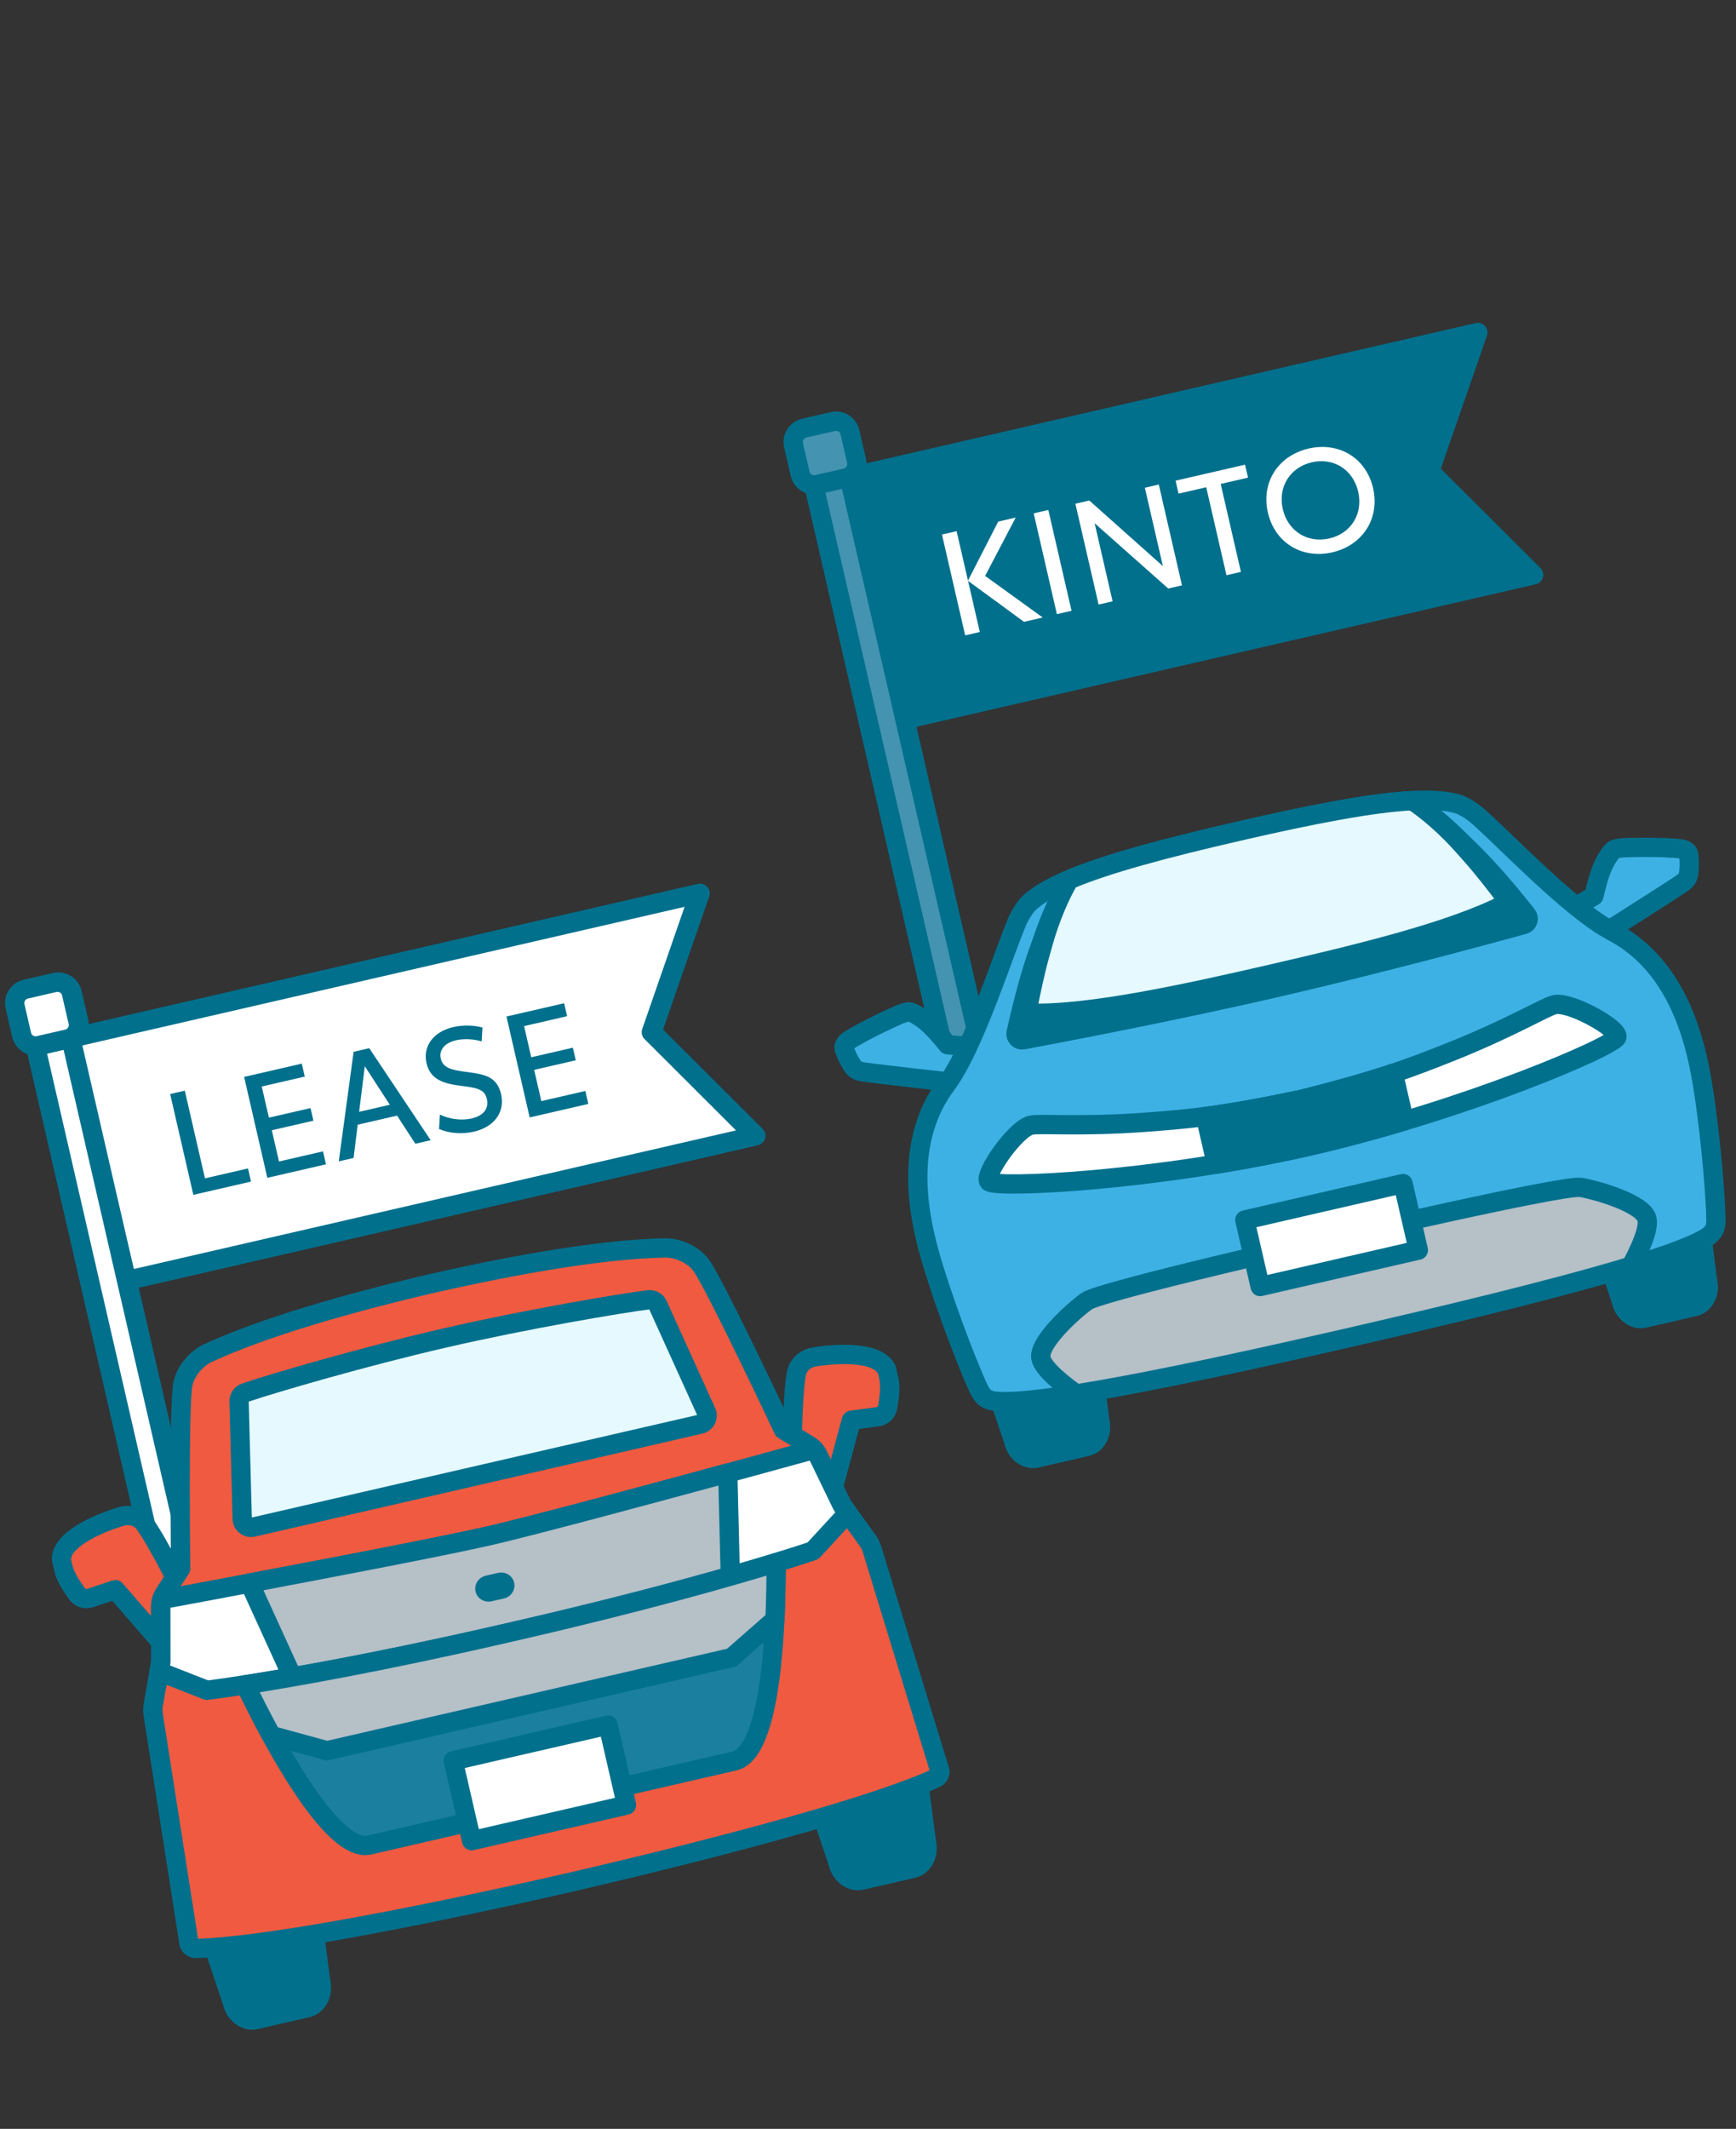 <svg width="270" height="331" viewBox="0 0 270 331" fill="none" xmlns="http://www.w3.org/2000/svg">
<rect x="0" y="0" width="270" height="331" fill="#333333" stroke="none"/>
<mask id="mask0_2013_27861" style="mask-type:alpha" maskUnits="userSpaceOnUse" x="0" y="0" width="270" height="331">
<rect width="270" height="331" fill="#D9D9D9"/>
</mask>
<g mask="url(#mask0_2013_27861)">
<path d="M10.889 161.452L108.888 138.9L101.4 160.471L117.56 176.585L19.782 199.085L10.889 161.452Z" fill="white" stroke="#00708D" stroke-width="3" stroke-linecap="round" stroke-linejoin="round"/>
<path d="M11.109 161.401L5.617 162.665L30.458 270.613L35.95 269.349L11.109 161.401Z" fill="white" stroke="#00708D" stroke-width="3" stroke-linecap="round" stroke-linejoin="round"/>
<path d="M8.566 152.746L4.122 153.768C2.926 154.043 2.179 155.237 2.455 156.433L3.477 160.876C3.752 162.073 4.946 162.819 6.142 162.544L10.585 161.522C11.782 161.246 12.528 160.053 12.253 158.857L11.231 154.413C10.955 153.217 9.762 152.47 8.566 152.746Z" fill="white" stroke="#00708D" stroke-width="3" stroke-linecap="round" stroke-linejoin="round"/>
<path d="M38.679 181.632L39.152 183.688L30.182 185.752L26.575 170.076L28.852 169.552L31.989 183.185L38.682 181.645L38.679 181.632Z" fill="#00708D"/>
<path d="M38.065 167.417L47.035 165.353L47.498 167.368L40.806 168.908L41.92 173.752L48.392 172.262L48.843 174.222L42.371 175.711L43.489 180.568L50.333 178.993L50.797 181.008L41.676 183.107L38.069 167.431L38.065 167.417Z" fill="#00708D"/>
<path d="M61.842 173.438L55.729 174.845L55.089 180.02L52.785 180.55L55.097 163.512L57.526 162.953L67.081 177.26L64.693 177.81L61.856 173.435L61.842 173.438ZM60.727 171.748L56.834 165.757L55.952 172.847L60.727 171.748Z" fill="#00708D"/>
<path d="M68.397 175.534L68.529 173.266C69.921 173.948 71.781 174.261 73.478 173.87C75.285 173.455 76.182 172.362 75.826 170.816C75.471 169.271 74.155 169.109 71.832 168.801C69.214 168.473 67.047 167.897 66.444 165.275C65.84 162.653 67.525 160.377 70.602 159.669C72.216 159.297 73.953 159.392 75.152 159.74L75.022 161.892C73.85 161.536 72.314 161.425 71.031 161.72C69.292 162.12 68.354 163.223 68.662 164.561C69.011 166.079 70.469 166.354 72.597 166.634C75.235 166.986 77.384 167.232 78.038 170.075C78.692 172.917 76.966 175.204 73.807 175.931C71.958 176.356 69.989 176.199 68.408 175.517L68.397 175.534Z" fill="#00708D"/>
<path d="M78.868 158.028L87.837 155.964L88.301 157.978L81.609 159.519L82.723 164.362L89.195 162.873L89.646 164.832L83.174 166.321L84.292 171.179L91.136 169.604L91.6 171.618L82.479 173.717L78.871 158.042L78.868 158.028Z" fill="#00708D"/>
<g clip-path="url(#clip0_2013_27861)">
<path d="M10.791 161.474L108.777 138.926L101.302 160.493L117.449 176.61L19.684 199.108L10.791 161.474Z" fill="white" stroke="#00708D" stroke-width="3" stroke-linecap="round" stroke-linejoin="round"/>
<path d="M11.012 161.423L5.521 162.687L30.362 270.635L35.854 269.371L11.012 161.423Z" fill="white" stroke="#00708D" stroke-width="3" stroke-linecap="round" stroke-linejoin="round"/>
<path d="M8.454 152.771L4.011 153.793C2.815 154.069 2.068 155.262 2.343 156.458L3.366 160.902C3.641 162.098 4.834 162.845 6.031 162.57L10.474 161.547C11.67 161.272 12.417 160.079 12.142 158.882L11.119 154.439C10.844 153.242 9.651 152.496 8.454 152.771Z" fill="white" stroke="#00708D" stroke-width="3" stroke-linecap="round" stroke-linejoin="round"/>
<path d="M38.567 181.657L39.04 183.713L30.071 185.777L26.464 170.102L28.741 169.578L31.878 183.211L38.57 181.671L38.567 181.657Z" fill="#00708D"/>
<path d="M37.968 167.439L46.937 165.375L47.401 167.39L40.708 168.93L41.823 173.774L48.294 172.284L48.745 174.244L42.274 175.733L43.391 180.59L50.236 179.015L50.699 181.03L41.578 183.129L37.971 167.453L37.968 167.439Z" fill="#00708D"/>
<path d="M61.745 173.461L55.632 174.868L54.992 180.042L52.687 180.572L55 163.535L57.428 162.976L66.983 177.283L64.596 177.832L61.758 173.458L61.745 173.461ZM60.629 171.771L56.737 165.779L55.855 172.869L60.629 171.771Z" fill="#00708D"/>
<path d="M68.286 175.559L68.418 173.291C69.81 173.973 71.669 174.286 73.367 173.896C75.174 173.48 76.07 172.387 75.715 170.842C75.359 169.296 74.043 169.134 71.72 168.826C69.102 168.499 66.936 167.922 66.332 165.3C65.729 162.679 67.413 160.402 70.491 159.694C72.105 159.322 73.841 159.417 75.04 159.766L74.911 161.917C73.739 161.562 72.203 161.45 70.919 161.746C69.18 162.146 68.243 163.248 68.551 164.586C68.9 166.104 70.358 166.379 72.486 166.659C75.124 167.011 77.273 167.258 77.927 170.1C78.581 172.943 76.855 175.229 73.695 175.956C71.846 176.382 69.878 176.224 68.297 175.542L68.286 175.559Z" fill="#00708D"/>
<path d="M78.77 158.05L87.74 155.986L88.203 158L81.511 159.54L82.626 164.384L89.097 162.895L89.548 164.854L83.076 166.343L84.194 171.201L91.038 169.626L91.502 171.64L82.381 173.739L78.774 158.064L78.77 158.05Z" fill="#00708D"/>
<path d="M48.132 313.636L40.115 315.481C37.714 316.034 35.284 314.312 34.668 311.635L31.422 301.949L50.036 297.666L51.35 307.796C51.967 310.473 50.519 313.087 48.132 313.636Z" fill="#00708D"/>
<path d="M134.319 293.803L142.336 291.958C144.737 291.405 146.171 288.794 145.555 286.117L144.241 275.987L125.626 280.271L128.872 289.956C129.488 292.633 131.932 294.352 134.319 293.803Z" fill="#00708D"/>
<path d="M18.622 235.85C15.136 236.928 8.997 239.547 9.607 242.894C10.034 245.251 11.239 246.703 11.904 247.698C12.81 249.044 14.23 248.397 14.23 248.397L17.942 247.165L25.867 256.282L28.711 248.247C28.711 248.247 24.916 240.344 22.55 237.009C21.623 235.697 20.125 235.373 18.636 235.847L18.622 235.85Z" fill="#EF5A40" stroke="#00708D" stroke-width="3" stroke-linecap="round" stroke-linejoin="round"/>
<path d="M126.861 210.942C130.467 210.389 137.134 210.06 138.047 213.337C138.694 215.644 138.244 217.476 138.081 218.662C137.855 220.268 136.295 220.308 136.295 220.308L132.418 220.822L129.276 232.486L123.206 226.502C123.206 226.502 123.164 217.736 123.834 213.702C124.094 212.117 125.3 211.171 126.847 210.946L126.861 210.942Z" fill="#EF5A40" stroke="#00708D" stroke-width="3" stroke-linecap="round" stroke-linejoin="round"/>
<path d="M135.623 240.876C135.467 240.389 135.243 239.918 134.945 239.507L130.981 234.026L127.215 226.248C126.887 225.582 126.383 225.03 125.744 224.654L121.848 222.31C121.848 222.31 111.177 199.615 109.043 196.721C107.667 194.843 105.117 193.992 103.44 194.029C93.834 194.205 80.356 196.566 67.251 199.538C54.166 202.593 41.011 206.361 32.294 210.401C30.769 211.101 28.862 212.978 28.431 215.271C27.777 218.807 28.099 243.884 28.099 243.884L25.619 247.694C25.209 248.312 25 249.043 24.993 249.771L25.006 258.413L23.837 265.075C23.751 265.589 23.738 266.1 23.825 266.603L29.403 302.21C29.526 302.618 29.98 302.949 30.43 302.947C39.79 302.77 61.806 298.807 88.682 292.666C115.552 286.439 137.086 280.38 145.568 276.452C145.976 276.271 146.24 275.774 146.169 275.34L135.623 240.876Z" fill="#EF5A40" stroke="#00708D" stroke-width="3" stroke-linecap="round" stroke-linejoin="round"/>
<path d="M80.818 253.444C80.446 253.53 80.087 253.613 79.714 253.698C79.342 253.784 78.983 253.867 78.61 253.952C59.168 258.427 45.435 260.817 38.17 261.951C41.693 269.306 51.415 288.253 57.459 286.862L114.227 273.798C120.271 272.408 120.73 251.103 120.687 242.962C113.657 245.117 100.261 248.97 80.818 253.444Z" fill="#1B809F" stroke="#00708D" stroke-width="3" stroke-linecap="round" stroke-linejoin="round"/>
<path d="M130.967 234.029L127.201 226.251C127.039 225.925 126.842 225.636 126.603 225.357C122.301 226.55 86.828 236.311 76.272 238.741C65.716 241.17 29.559 247.892 25.154 248.702C25.058 249.044 24.997 249.407 25.007 249.768L25.02 258.41L24.751 259.896L32.177 262.807C32.177 262.807 48.612 260.856 78.61 253.953C78.983 253.867 79.342 253.784 79.714 253.699C80.087 253.613 80.446 253.53 80.818 253.445C110.817 246.541 126.451 241.113 126.451 241.113L131.858 235.248L130.967 234.029Z" fill="white" stroke="#00708D" stroke-width="3" stroke-linecap="round" stroke-linejoin="round"/>
<path d="M109.838 219.495L102.282 202.824C102.017 202.304 101.442 202.015 100.836 202.097C96.388 202.655 81.816 205.122 69.204 208.025C56.592 210.927 42.407 215.077 38.162 216.519C37.581 216.711 37.194 217.236 37.179 217.806L37.67 236.102C37.657 236.991 38.49 237.642 39.359 237.442L108.905 221.438C109.774 221.238 110.239 220.289 109.838 219.495Z" fill="#E5F9FF" stroke="#00708D" stroke-width="3" stroke-linecap="round" stroke-linejoin="round"/>
<path d="M76.272 238.741C69.386 240.325 51.575 243.741 38.817 246.139L45.474 260.735C53.297 259.371 64.439 257.214 78.61 253.953C78.983 253.867 79.341 253.784 79.714 253.699C80.087 253.613 80.445 253.53 80.818 253.444C94.989 250.183 105.953 247.253 113.585 245.061L113.193 229.024C100.668 232.429 83.154 237.142 76.272 238.741Z" fill="#B5C0C7" stroke="#00708D" stroke-width="3" stroke-linecap="round" stroke-linejoin="round"/>
<path d="M80.818 253.444C80.446 253.53 80.087 253.613 79.714 253.698C79.342 253.784 78.983 253.867 78.61 253.952C59.168 258.427 45.435 260.817 38.17 261.951C39.122 263.94 40.532 266.783 42.209 269.841L50.861 272.209L113.784 257.729L120.531 251.817C120.689 248.338 120.714 245.164 120.715 242.956C113.684 245.111 100.288 248.964 80.846 253.438L80.818 253.444Z" fill="#B5C0C7" stroke="#00708D" stroke-width="3" stroke-linecap="round" stroke-linejoin="round"/>
<path d="M94.579 268.222L70.486 273.766L73.347 286.199L97.44 280.655L94.579 268.222Z" fill="white" stroke="#00708D" stroke-width="3" stroke-linecap="round" stroke-linejoin="round"/>
<path d="M78.38 248.528L76.462 248.969C75.33 249.23 74.213 248.542 73.962 247.452C73.711 246.362 74.416 245.256 75.547 244.995L77.465 244.554C78.597 244.294 79.714 244.981 79.965 246.071C80.216 247.161 79.511 248.268 78.38 248.528Z" fill="#00708D"/>
</g>
<path d="M131.854 74.248L229.853 51.696L222.365 73.267L238.525 89.381L140.746 111.882L131.854 74.248Z" fill="#00708D" stroke="#00708D" stroke-width="3" stroke-linecap="round" stroke-linejoin="round"/>
<path d="M132.074 74.198L126.582 75.461L151.423 183.41L156.915 182.146L132.074 74.198Z" fill="#4493B1" stroke="#00708D" stroke-width="3" stroke-linecap="round" stroke-linejoin="round"/>
<path d="M129.531 65.542L125.087 66.564C123.891 66.84 123.144 68.033 123.419 69.229L124.442 73.673C124.717 74.869 125.91 75.616 127.107 75.341L131.55 74.318C132.747 74.043 133.493 72.85 133.218 71.653L132.195 67.21C131.92 66.013 130.727 65.267 129.531 65.542Z" fill="#4493B1" stroke="#00708D" stroke-width="3" stroke-linecap="round" stroke-linejoin="round"/>
<path d="M159.261 96.681L150.56 90.314L152.389 98.262L150.112 98.786L146.505 83.111L148.782 82.587L150.55 90.273L155.253 81.098L157.972 80.472L153.216 89.543L162.172 96.011L159.261 96.681Z" fill="white"/>
<path d="M160.77 79.814L163.046 79.29L166.654 94.965L164.377 95.489L160.77 79.814Z" fill="white"/>
<path d="M180.226 75.336L183.833 91.011L181.694 91.504L170.248 81.352L173.042 93.495L170.862 93.996L167.255 78.321L169.421 77.822L180.863 88.019L178.059 75.835L180.24 75.333L180.226 75.336Z" fill="white"/>
<path d="M194.089 74.267L189.853 75.242L193 88.917L190.751 89.434L187.604 75.76L183.299 76.751L182.835 74.736L193.639 72.249L194.103 74.264L194.089 74.267Z" fill="white"/>
<path d="M197.194 79.684C196.108 74.965 198.831 70.822 203.536 69.739C208.242 68.656 212.474 71.199 213.557 75.904C214.639 80.61 211.926 84.794 207.221 85.876C202.515 86.959 198.283 84.417 197.197 79.698L197.194 79.684ZM211.241 76.451C210.454 73.029 207.423 71.097 204.029 71.878C200.634 72.659 198.725 75.728 199.512 79.15C200.3 82.573 203.345 84.502 206.753 83.718C210.161 82.933 212.023 79.846 211.241 76.451Z" fill="white"/>
<path d="M147.384 162.443C147.384 162.443 145.871 160.539 144.662 159.393C143.863 158.633 142.731 157.818 141.78 157.412C141.33 157.225 140.836 157.412 140.456 157.528C139.519 157.816 133.679 160.598 131.953 161.809C131.779 161.937 131.51 162.158 131.374 162.451C131.185 162.829 131.333 163.158 131.421 163.414C131.725 164.23 132.185 165.156 132.704 165.894C133.052 166.395 133.708 166.593 134.232 166.661C137.61 167.133 149.298 168.424 149.298 168.424L151.561 162.789L147.398 162.44L147.384 162.443Z" fill="#3EB1E4" stroke="#00708D" stroke-width="3" stroke-linecap="round" stroke-linejoin="round"/>
<path d="M247.895 139.313C247.895 139.313 248.423 136.939 249.009 135.381C249.396 134.347 250.058 133.12 250.736 132.339C251.059 131.974 251.585 131.926 251.978 131.864C252.946 131.714 259.414 131.664 261.496 131.999C261.709 132.037 262.047 132.119 262.298 132.323C262.633 132.58 262.643 132.941 262.676 133.209C262.759 134.076 262.75 135.11 262.606 136C262.512 136.603 262.009 137.068 261.567 137.358C258.736 139.259 248.788 145.53 248.788 145.53L244.289 141.451L247.881 139.316L247.895 139.313Z" fill="#3EB1E4" stroke="#00708D" stroke-width="3" stroke-linecap="round" stroke-linejoin="round"/>
<path d="M169.387 226.366L161.536 228.173C159.19 228.712 156.797 227.026 156.193 224.404L153.006 214.908L171.248 210.711L172.531 220.644C173.135 223.266 171.719 225.829 169.374 226.369L169.387 226.366Z" fill="#00708D"/>
<path d="M256.044 206.424L263.895 204.617C266.241 204.077 267.656 201.514 267.053 198.892L265.769 188.959L247.527 193.157L250.715 202.652C251.318 205.274 253.712 206.961 256.057 206.421L256.044 206.424Z" fill="#00708D"/>
<path d="M250.705 144.769C244.326 141.485 233.56 130.058 229.652 126.715C229.091 126.234 227.748 125.322 226.84 125.037C221.41 123.352 209.975 125.242 192.643 129.231C175.312 133.219 164.2 136.517 160.054 140.406C159.361 141.059 158.552 142.466 158.257 143.144C156.204 147.859 151.515 162.843 147.214 168.584C141.009 176.855 142.452 187.29 144.498 194.665C146.321 201.263 150.217 211.627 152.237 215.986C152.524 216.603 152.85 217.007 153.161 217.284C153.465 217.534 154.004 217.73 154.261 217.772C160.568 219.038 191.338 212.204 210.697 207.749C230.057 203.294 260.733 195.988 265.838 192.096C266.048 191.932 266.45 191.534 266.615 191.176C266.787 190.788 266.903 190.282 266.878 189.605C266.793 184.815 265.764 173.777 264.52 167.045C263.133 159.504 259.873 149.502 250.677 144.775L250.705 144.769Z" fill="#3EB1E4" stroke="#00708D" stroke-width="3" stroke-linecap="round" stroke-linejoin="round"/>
<path d="M241.758 156.214C240.295 156.55 234.912 159.867 225.285 163.68C219.278 166.051 214.748 167.834 202.276 170.966C189.676 173.604 184.822 173.98 178.397 174.47C168.071 175.248 161.78 174.618 160.317 174.955C157.944 175.501 152.908 182.661 153.805 183.718C154.705 184.79 179.652 183.713 203.938 178.124C228.224 172.536 251.132 162.6 251.473 161.243C251.815 159.886 244.159 155.661 241.786 156.207L241.758 156.214Z" fill="white" stroke="#00708D" stroke-width="3" stroke-linecap="round" stroke-linejoin="round"/>
<path d="M202.262 170.969C195.648 172.346 191.175 173.114 187.48 173.601L189.186 181.011C193.989 180.225 198.959 179.285 203.913 178.145C208.867 177.005 213.748 175.678 218.412 174.285L216.706 166.875C213.17 168.052 208.815 169.33 202.262 170.969Z" fill="#00708D" stroke="#00708D" stroke-width="3" stroke-linecap="round" stroke-linejoin="round"/>
<path d="M245.854 184.621C243.208 184.169 207.226 192.537 207.226 192.537C207.226 192.537 171.205 200.739 169.022 202.302C166.839 203.865 161.482 208.744 161.887 211.136C162.172 212.814 165.445 215.359 167.374 216.731C179.793 214.759 197.799 210.732 210.728 207.757C223.658 204.781 241.598 200.537 253.644 196.878C254.779 194.801 256.611 191.081 256.133 189.448C255.466 187.117 248.501 185.073 245.854 184.621Z" fill="#B5C0C7" stroke="#00708D" stroke-width="3" stroke-linecap="round" stroke-linejoin="round"/>
<path d="M218.212 184.022L193.608 189.684L195.99 200.033L220.593 194.371L218.212 184.022Z" fill="white" stroke="#00708D" stroke-width="3" stroke-linecap="round" stroke-linejoin="round"/>
<path d="M237.489 142.274C235.872 140.234 232.283 135.815 229.093 132.684C225.508 129.165 222.346 125.781 218.463 124.567C212.251 125.038 203.643 126.714 192.659 129.241C181.676 131.769 173.201 134.024 167.408 136.316C164.446 139.105 163.082 143.531 161.396 148.263C159.894 152.473 158.598 158.017 158.035 160.558C157.896 161.215 158.466 161.796 159.12 161.674C164.136 160.738 181.985 157.357 198.267 153.61C214.55 149.863 232.081 145.102 237.001 143.752C237.643 143.575 237.898 142.79 237.489 142.274Z" fill="#00708D" stroke="#00708D" stroke-width="3" stroke-linecap="round" stroke-linejoin="round"/>
<path d="M234.375 139.852C232.615 137.511 230.553 134.862 228.655 132.741L227.519 131.463C224.909 128.518 222.001 126.049 219.681 124.491C213.393 124.819 204.375 126.545 192.659 129.241C180.944 131.937 172.079 134.326 166.279 136.779C164.871 139.181 163.338 142.687 162.278 146.476L161.814 148.123C161.034 150.86 160.337 154.144 159.778 157.019C159.721 157.337 159.999 157.535 160.349 157.541C169.688 157.717 183.915 154.632 197.755 151.447C211.595 148.262 225.753 144.815 234.062 140.578C234.374 140.419 234.552 140.117 234.347 139.859L234.375 139.852Z" fill="#E5F9FF" stroke="#00708D" stroke-width="3" stroke-linecap="round" stroke-linejoin="round"/>
</g>
<defs>
<clipPath id="clip0_2013_27861">
<rect width="134.657" height="167.082" fill="white" transform="translate(-11.856 155.992) rotate(-12.959)"/>
</clipPath>
</defs>
</svg>
